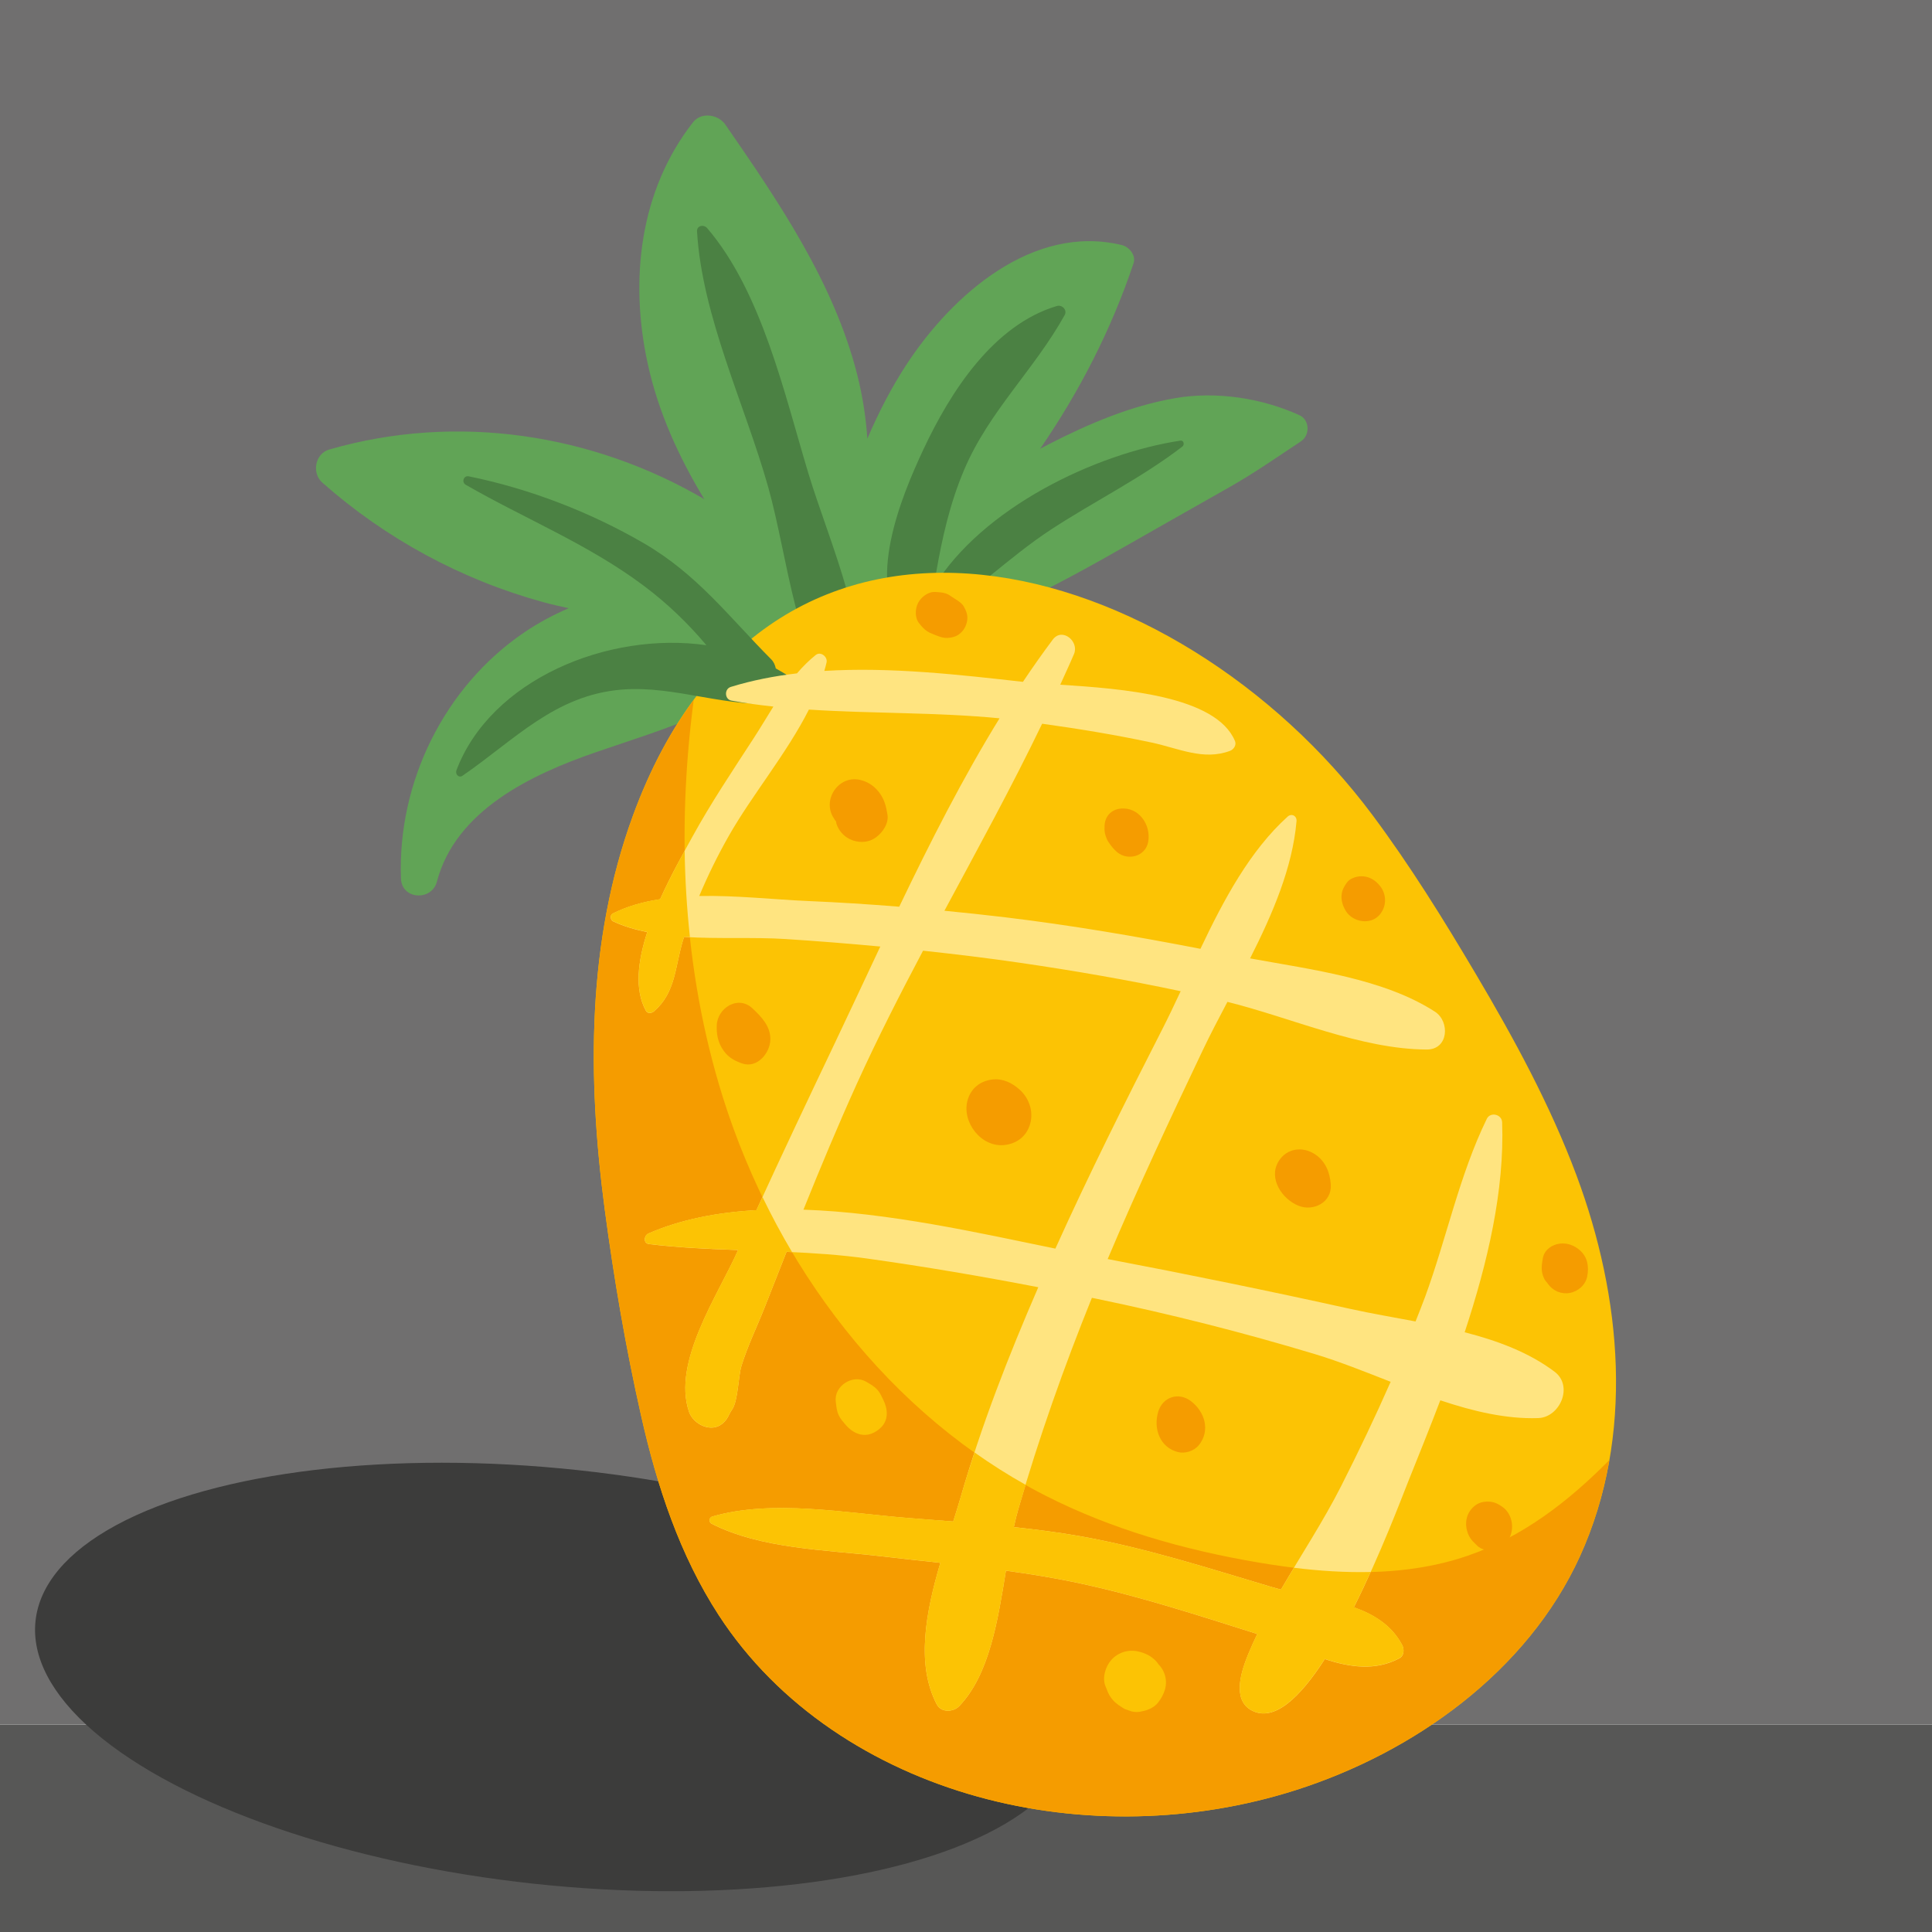 <?xml version="1.0" encoding="utf-8"?>
<!-- Generator: Adobe Illustrator 25.2.3, SVG Export Plug-In . SVG Version: 6.00 Build 0)  -->
<svg version="1.1" id="Layer_1" xmlns="http://www.w3.org/2000/svg" xmlns:xlink="http://www.w3.org/1999/xlink" x="0px" y="0px"
	 viewBox="0 0 640 640" style="enable-background:new 0 0 640 640;" xml:space="preserve">
<style type="text/css">
	.st0{fill:#575756;}
	.st1{fill:#706F6F;}
	.st2{fill:#3C3C3B;}
	.st3{fill:#61A456;}
	.st4{fill:#4B8143;}
	.st5{fill:#FCC304;}
	.st6{fill:#F59C00;}
	.st7{fill:#FFE480;}
</style>
<rect y="571.28" class="st0" width="640" height="68.72"/>
<rect class="st1" width="640" height="571.28"/>
<ellipse transform="matrix(0.107 -0.994 0.994 0.107 -387.86 679.429)" class="st2" cx="184.48" cy="555.73" rx="68.91" ry="173.55"/>
<g>
	<path class="st3" d="M430.44,137.53c-12.52-5.7-27.66-7.99-41.25-5.62c-14.7,2.57-28.42,8.41-41.63,15.18c-1,0.51-2,1.06-3.01,1.58
		c13.05-18.95,23.61-39.58,30.95-61.45c0.89-2.65-1.45-5.45-3.88-6.04c-29.46-7.12-56.1,16.44-71.14,39.28
		c-5.13,7.79-9.46,16.2-13.16,24.86c-0.48-7.09-1.57-14.15-3.35-21.18c-7.71-30.47-26.03-57.32-43.67-82.84
		c-2.35-3.41-7.97-4.33-10.75-0.77c-17.74,22.71-21,52.26-15.01,79.83c3.5,16.13,10.3,30.99,18.75,44.98
		c-36.97-21.61-81.86-28.65-124.22-16.43c-4.74,1.37-5.87,7.8-2.29,10.97c21.02,18.58,46.07,32.15,73.13,39.58
		c2.82,0.77,5.65,1.41,8.48,2.02c-5.13,2.21-10.1,4.86-14.77,8.04c-26.47,18-41.98,49.68-40.79,81.54c0.26,6.98,10.19,7.5,11.9,1
		c6.22-23.65,31.35-35.52,52.55-42.84c23.53-8.12,49.06-14.93,66.05-34.09c0.4,0.12,0.8,0.19,1.18,0.22
		c0.82,3.57,4.85,6.33,8.67,3.76c0.72-0.48,1.41-1,2.13-1.49c2.97,0.73,6.64-1.21,6.84-4.82c0.7-0.51,1.37-1.05,2.07-1.57
		c20.47,2.11,40.92-5.35,59.63-14.62c14-6.94,27.54-14.88,41.13-22.59c7.46-4.23,14.92-8.46,22.38-12.69
		c8.2-4.65,15.72-9.92,23.58-15.12C433.99,144.21,433.93,139.13,430.44,137.53z"/>
	<path class="st4" d="M267.82,156.9c-7.97-26.34-15.41-60.14-33.58-81.35c-1.08-1.26-3.45-0.88-3.34,1.09
		c1.64,28.11,15.9,57.5,23.55,84.62c6.68,23.68,9.05,56.89,25.48,75.71c1.32,1.51,3.85,0.33,4.22-1.37
		C289.45,211.32,274.83,180.07,267.82,156.9z"/>
	<path class="st4" d="M391.04,145.96c-28.28,4.3-65.74,22.28-81.81,48.62c0.3-1.54,0.57-3.12,0.86-4.78
		c2.06-11.82,4.59-23.07,9.31-34.2c8.2-19.33,23.3-33.23,33.29-51.23c0.93-1.68-0.86-3.52-2.57-3.01
		c-21.08,6.27-35.3,28.48-44.17,47.39c-7.57,16.14-19.36,44.74-6.15,60.47c0.79,0.94,2.32,1.36,3.22,0.23
		c0.99-1.24,1.79-2.49,2.49-3.75c0.48,0.25,1.05,0.34,1.66-0.01c14.72-8.51,26.7-20.92,40.94-30.24
		c14.53-9.51,29.75-16.92,43.58-27.53C392.43,147.35,392.17,145.79,391.04,145.96z"/>
	<path class="st5" d="M522.25,389.4c-8.71-23.35-20.73-45.41-33.41-66.82c-10.65-18-21.7-35.83-34.21-52.61
		c-64.41-86.36-198.78-125.89-244.98,0.26c-15.26,41.68-15.11,86.72-9.35,130.23c3.05,23.02,7,46.09,12.12,68.74
		c5.2,23.04,12.73,45.95,25.69,65.88c19.7,30.3,51.33,50.53,85.79,60.08c34.15,9.47,71.54,8.6,105.28-2.15
		c39.17-12.48,76.73-39.23,94.15-77.38C541.56,475.72,537.24,429.59,522.25,389.4z"/>
	<path class="st6" d="M533.12,483.67c-13.58,13.74-28.74,25.43-46.87,31.67c-22.27,7.66-46.66,6.15-69.88,2.18
		c-24.21-4.14-48.11-10.91-70-22.05c-51.83-26.36-89.5-76.53-106.92-132.01c-13.29-42.34-15.44-87.48-9.65-131.61
		c-7.79,10.56-14.61,23.27-20.14,38.39c-15.26,41.68-15.11,86.72-9.35,130.23c3.05,23.02,7,46.09,12.12,68.74
		c5.2,23.04,12.73,45.95,25.69,65.88c19.7,30.3,51.33,50.53,85.79,60.08c34.15,9.47,71.54,8.6,105.28-2.15
		c39.17-12.48,76.73-39.23,94.15-77.38C528.03,505.33,531.21,494.6,533.12,483.67z"/>
	<path class="st4" d="M261.78,224.37c-1.52-1.1-3.16-2.02-4.79-2.95c-0.23-1.11-0.68-2.17-1.51-3
		c-14.01-14.09-24.52-28.21-42.26-38.5c-17.76-10.3-37.84-18.05-57.94-22.13c-1.7-0.35-2.46,1.96-1,2.8
		c19.78,11.37,40.78,19.76,59.15,33.58c7.7,5.79,14.44,12.28,20.58,19.57c-32.68-4.69-71.5,11.46-82.82,41.45
		c-0.46,1.21,0.76,2.65,2.01,1.79c17.21-11.81,30.64-26.79,52.88-28.55c17.87-1.42,35.29,6.46,52.71,4.36
		C262.51,232.34,265.5,227.05,261.78,224.37z"/>
	<path class="st7" d="M492.52,370.63c-9.07,18.61-13.28,39.38-20.38,58.82c-1.02,2.79-2.14,5.53-3.22,8.3
		c-7.38-1.4-14.68-2.63-21.51-4.14c-26.73-5.91-53.58-11.42-80.48-16.53c9.87-23.34,20.61-46.3,31.5-69.18
		c2.48-5.21,5.29-10.57,8.17-16.02c21.39,5.32,44.16,15.68,66.01,15.79c7.26,0.04,7.78-9.28,2.71-12.55
		c-16.96-10.95-40.8-13.91-61.21-17.64c7.47-14.78,14.06-30.11,15.38-45.46c0.15-1.74-1.62-2.7-2.95-1.5
		c-12.47,11.27-21.15,27.5-28.88,43.79c-21.41-4.16-42.9-7.82-64.56-10.43c-6.74-0.81-13.49-1.52-20.25-2.18
		c11.06-20.57,22.3-41.05,32.37-61.96c12.16,1.69,24.28,3.68,36.28,6.24c8.94,1.91,17.15,6.05,25.96,2.75
		c1.22-0.46,2.2-1.91,1.65-3.24c-6.27-15.06-37.59-17.36-57.89-18.67c1.53-3.39,3.11-6.75,4.56-10.17c1.78-4.19-3.92-8.92-7.02-4.79
		c-3.41,4.55-6.7,9.23-9.9,14.01c-20.86-2.34-43.81-4.98-65.79-3.62c0.26-0.93,0.53-1.86,0.74-2.8c0.42-1.87-1.95-3.79-3.6-2.47
		c-2.29,1.84-4.32,3.89-6.2,6.08c-7.52,0.89-14.88,2.31-21.93,4.49c-2.2,0.68-2.08,4.12,0.23,4.54c4.58,0.85,9.22,1.46,13.88,1.97
		c-2.16,3.45-4.25,6.98-6.46,10.39c-6.99,10.77-14.19,21.47-20.37,32.74c-2.94,5.35-7.12,12.74-10.69,20.69
		c-5.62,0.87-10.95,2.34-15.7,4.75c-1.02,0.52-0.79,2.14,0.15,2.59c3.5,1.66,7.33,2.75,11.29,3.56c-3.12,9.59-4.29,19.05-0.46,26.04
		c0.59,1.08,1.95,0.85,2.71,0.19c7.26-6.31,6.89-14.72,9.64-23.7c0.1-0.32,0.22-0.63,0.33-0.95c11.34,0.73,23.19,0.04,33.49,0.7
		c10.52,0.67,21.01,1.52,31.49,2.49c-5.13,10.89-10.17,21.72-15.2,32.28c-8.72,18.3-17.4,36.62-25.83,55.05
		c-12.8,0.72-24.96,3.02-35.78,7.73c-1.47,0.64-1.8,3.27,0.18,3.51c9.82,1.19,19.67,1.63,29.53,1.98c-0.02,0.05-0.05,0.1-0.07,0.15
		c-6.56,14.75-21.85,36.93-16.19,53.45c1.4,4.09,7.3,7.08,11.09,3.88c1.94-1.63,1.9-2.82,3.15-4.59c2.06-2.95,2.04-11.02,3.14-14.56
		c2.05-6.64,5.21-13.07,7.75-19.53c2.39-6.07,4.77-12.13,7.17-18.2c8.88,0.38,17.77,0.96,26.65,2.2
		c18.99,2.65,37.91,5.88,56.75,9.51c-9.84,22.68-18.88,45.8-25.72,69.56c-0.74,2.56-1.58,5.25-2.47,8.05
		c-4.97-0.39-9.94-0.77-14.9-1.16c-20.4-1.6-45.07-6.28-64.95-0.47c-1.08,0.32-1.16,1.87-0.18,2.37
		c16.38,8.35,37.79,8.63,55.91,10.75c6.62,0.78,13.24,1.48,19.86,2.2c-4.74,16.14-8.17,33.59-1.17,46.92
		c1.48,2.81,5.54,2.54,7.45,0.53c9.98-10.46,12.77-28.33,15.45-44.85c8.42,1.15,16.81,2.52,25.15,4.34
		c19.7,4.28,38.89,10.57,58.11,16.63c-1.06,2.21-2.07,4.44-2.99,6.68c-2.04,4.99-5.66,14.94,1.06,18.6
		c7.51,4.09,16.18-4.34,24.3-16.96c8.37,2.74,16.74,3.97,24.7-0.25c1.63-0.87,1.66-3.04,0.91-4.45
		c-3.44-6.46-9.26-10.07-15.97-12.46c8.82-17.57,15.82-36.25,18.03-41.77c3.43-8.55,7.06-17.54,10.59-26.8
		c10.88,3.64,21.8,6.25,32.43,5.89c7.24-0.25,11.71-10.62,5.44-15.35c-8.51-6.41-18.9-10.28-29.8-13.08
		c7.63-23.13,13.23-47.07,12.41-69.55C497.49,369.07,493.69,368.23,492.52,370.63z M267.53,298.47c-10.86-0.46-23.61-1.9-35.9-1.66
		c2.86-6.8,6.12-13.44,9.77-19.87c7.65-13.49,19.2-27.31,26.56-41.88c20.96,1.36,42.35,0.86,63.15,2.89
		c-12.24,19.86-23.02,41.13-33.23,62.41C287.77,299.54,277.65,298.9,267.53,298.47z M266.15,400.72
		c5.65-14.01,11.46-27.96,17.7-41.73c6.76-14.9,14.23-29.53,21.92-44.06c10.76,1.16,21.5,2.45,32.22,4.02
		c17.79,2.59,35.53,5.66,53.12,9.4c-2.03,4.36-4.06,8.63-6.13,12.68c-12.25,23.97-24.3,48.05-35.37,72.59
		C324.29,408.42,294.36,401.65,266.15,400.72z M444.24,492.35c-5.83,11.49-13.24,22.76-19.9,34.21c-1.02-0.26-2.02-0.53-2.99-0.82
		c-20.96-6.24-41.92-13.01-63.48-16.85c-7.29-1.3-14.65-2.22-22.02-3.02c0.44-2,0.9-3.96,1.43-5.79
		c6.87-23.84,15.14-47.17,24.42-70.16c0.56,0.12,1.12,0.22,1.68,0.34c24.39,5.06,48.46,11.14,72.31,18.34
		c8.07,2.44,16.46,5.81,24.98,9.14C455.53,469.41,450.03,480.92,444.24,492.35z"/>
	<g>
		<path class="st5" d="M213.96,334.78c0.59,1.08,1.95,0.85,2.71,0.19c7.27-6.31,6.89-14.72,9.64-23.7c0.1-0.32,0.22-0.63,0.33-0.95
			c0.63,0.04,1.27,0.04,1.9,0.07c-1.02-9.47-1.6-19-1.74-28.55c-2.54,4.65-5.49,10.16-8.11,16c-5.62,0.87-10.95,2.34-15.7,4.75
			c-1.02,0.52-0.79,2.14,0.15,2.59c3.5,1.66,7.33,2.75,11.29,3.56C211.3,318.33,210.13,327.8,213.96,334.78z"/>
		<path class="st5" d="M438.85,549.55c8.37,2.74,16.74,3.97,24.7-0.25c1.63-0.87,1.66-3.04,0.91-4.45
			c-3.44-6.46-9.26-10.07-15.97-12.46c1.95-3.88,3.8-7.82,5.54-11.65c-8.44,0.2-16.95-0.36-25.38-1.4c-1.45,2.41-2.9,4.81-4.31,7.23
			c-1.02-0.26-2.02-0.53-2.99-0.82c-20.96-6.24-41.91-13.01-63.48-16.85c-7.29-1.3-14.65-2.22-22.02-3.02c0.44-2,0.9-3.96,1.43-5.79
			c0.79-2.75,1.67-5.47,2.5-8.21c-5.85-3.28-11.5-6.87-16.96-10.74c-1.61,4.91-3.16,9.84-4.59,14.81c-0.74,2.56-1.58,5.25-2.47,8.05
			c-4.97-0.39-9.94-0.77-14.9-1.16c-20.4-1.6-45.07-6.28-64.95-0.47c-1.08,0.32-1.16,1.87-0.18,2.37
			c16.38,8.35,37.79,8.63,55.91,10.75c6.62,0.78,13.24,1.48,19.86,2.2c-4.74,16.14-8.17,33.59-1.17,46.92
			c1.48,2.81,5.54,2.54,7.45,0.53c9.98-10.46,12.77-28.33,15.45-44.85c8.42,1.15,16.81,2.52,25.15,4.34
			c19.7,4.28,38.89,10.57,58.11,16.63c-1.06,2.21-2.07,4.44-2.99,6.68c-2.04,4.99-5.66,14.94,1.06,18.6
			C422.06,570.61,430.73,562.17,438.85,549.55z"/>
		<path class="st5" d="M214.98,412.09c9.82,1.19,19.67,1.63,29.53,1.98c-0.02,0.05-0.05,0.1-0.07,0.15
			c-6.56,14.75-21.85,36.93-16.19,53.45c1.4,4.09,7.3,7.08,11.09,3.88c1.94-1.63,1.9-2.82,3.15-4.59
			c2.06-2.95,2.04-11.02,3.14-14.56c2.05-6.64,5.21-13.07,7.75-19.53c2.39-6.07,4.77-12.13,7.17-18.2c0.61,0.03,1.21,0.06,1.82,0.09
			c-3.52-5.93-6.78-12.01-9.78-18.22c-0.66,1.44-1.35,2.88-2.01,4.32c-12.8,0.72-24.96,3.02-35.78,7.73
			C213.34,409.22,213,411.85,214.98,412.09z"/>
	</g>
	<path class="st6" d="M291.69,263.14c-1.63-2.45-3.95-4.17-6.85-4.81c-7.1-1.56-12.59,6.63-8.67,12.66
		c0.14,0.19,0.26,0.39,0.36,0.61c0.17,0.2,0.25,0.29,0.4,0.46c0.05,0.27,0.09,0.46,0.15,0.82c0.73,2.24,2.37,4.12,4.49,5.13
		c2.66,1.26,5.9,1.25,8.38-0.47c0.05-0.03,0.1-0.07,0.15-0.1c2.24-1.56,4.41-4.73,3.88-7.63
		C293.54,267.32,293.11,265.29,291.69,263.14z"/>
	<path class="st6" d="M249.28,334.05c-4.76-4.51-11.66-0.14-11.85,5.65c-0.08,2.65,0.29,5.08,1.66,7.4c1.67,2.84,3.7,4.1,6.72,5.17
		c5.06,1.78,9.31-3.51,9.38-7.92C255.27,339.94,252.23,336.84,249.28,334.05z"/>
	<path class="st6" d="M337.74,360.93c-2.51-2.23-5.5-3.71-8.94-3.34c-4.11,0.45-7.27,3-8.32,7.03c-1.88,7.24,4.66,15.57,12.31,14.68
		c4.23-0.49,7.4-3.05,8.51-7.18C342.39,368.04,340.84,363.69,337.74,360.93z"/>
	<g>
		<path class="st6" d="M371.15,267.87c-3.14,0.35-5.15,2.61-5.25,5.75c-0.01,0.52-0.03,1.14-0.02,1.31
			c0.07,1.29,0.58,2.89,1.29,3.97c0.77,1.18,1.87,2.55,2.93,3.42c3.52,2.88,9.29,1.43,10.23-3.33
			C381.43,273.36,377.28,267.19,371.15,267.87z"/>
		<path class="st6" d="M365.91,273.42C365.93,272.63,365.92,272.88,365.91,273.42L365.91,273.42z"/>
		<path class="st6" d="M365.9,273.62C365.9,273.62,365.9,273.62,365.9,273.62c0-0.07,0.01-0.14,0.01-0.21
			C365.91,273.49,365.9,273.53,365.9,273.62z"/>
	</g>
	<path class="st5" d="M292.59,463.68c-0.56-1.14-1.04-2.25-1.88-3.22c-1.06-1.22-2.46-1.98-3.84-2.78
		c-4.37-2.52-10.55,1.41-10.02,6.46c0.17,1.63,0.3,3.25,1.02,4.75c0.56,1.17,1.37,2.05,2.2,3.04c2.07,2.48,5.27,4.23,8.58,2.99
		c1.29-0.48,2.32-1.17,3.28-2.14C294.47,470.2,294.03,466.6,292.59,463.68z"/>
	<path class="st6" d="M394.51,464.14c-4.1-3.12-9.36-1.4-10.84,3.53c-1.66,5.56,0.52,11.79,6.52,13.34
		c2.39,0.62,5.34-0.34,6.91-2.25C401.03,473.97,399.14,467.66,394.51,464.14z"/>
	<path class="st5" d="M383.74,551.29c-0.18-0.25-0.33-0.51-0.55-0.76c-1.67-1.92-3.86-2.97-6.32-3.5c-3.18-0.69-6.58,0.41-8.74,2.85
		c-1.95,2.19-3.14,6.05-1.85,8.88c0.12,0.26,0.22,0.53,0.32,0.8c0.51,1.42,1.09,2.48,2.04,3.58c1.11,1.28,2.46,2.08,3.9,2.97
		c0.74,0.26,1.48,0.53,2.22,0.79c1.21,0.31,2.41,0.31,3.6-0.02c1.91-0.35,4.02-1.27,5.25-2.86c2.15-2.78,3.35-5.94,2.17-9.47
		C385.36,553.29,384.63,552.21,383.74,551.29z"/>
	<path class="st6" d="M435.77,382.47c-4.18-2.85-9.56-2.18-12.26,2.29c-3.4,5.65,1.2,12.41,6.54,14.62
		c4.97,2.05,11.18-1.02,10.79-6.96C440.58,388.47,439.12,384.75,435.77,382.47z"/>
	<path class="st6" d="M497.75,499.21c-1.33-0.96-2.57-1.62-4.25-1.76c-1.57-0.13-3.33,0.17-4.64,1.12
		c-2.74,1.99-3.73,5.11-2.92,8.36c0.32,1.3,0.9,2.45,1.79,3.48c0.48,0.55,1,0.96,1.48,1.48c1.6,1.73,4.58,2.1,6.71,1.4
		c2.47-0.8,3.85-2.71,4.6-5.08C501.52,505.04,500.51,501.19,497.75,499.21z"/>
	<path class="st6" d="M523.27,414.09c-1.76-1.53-4.13-2.41-6.47-2.14c-2.63,0.3-5.22,2.04-5.71,4.82c-0.19,1.09-0.39,2.19-0.38,3.3
		c0.01,1.43,0.44,3.09,1.29,4.26c0.17,0.2,0.34,0.4,0.52,0.6c0.02,0.04,0.07,0.12,0.22,0.32c1.65,2.37,4.45,3.57,7.29,3.05
		c2.74-0.5,5.23-2.66,5.76-5.49C526.41,419.55,525.93,416.39,523.27,414.09z"/>
	<path class="st6" d="M457.14,293.47c-1.59-1.98-3.75-3.28-6.36-3.19c-1.53,0.05-3.6,0.7-4.55,2.02c-0.81,1.14-1.47,2.13-1.72,3.53
		c-0.39,2.12,0.2,4.1,1.3,5.92c2.27,3.75,8.22,4.78,11.21,1.28C459.39,300.27,459.4,296.28,457.14,293.47z"/>
	<path class="st6" d="M319.25,200.88c-0.67-1.12-1.68-1.71-2.72-2.39c-0.42-0.27-0.83-0.54-1.25-0.81
		c-0.37-0.24-0.73-0.51-1.11-0.72c-1.36-0.72-2.89-0.76-4.39-0.86c-2.31-0.15-4.67,1.71-5.67,3.66c-1,1.97-1.09,4.93,0.38,6.73
		c0.78,0.96,1.5,1.84,2.53,2.54c0.67,0.45,1.24,0.7,1.98,1c0.41,0.16,0.82,0.33,1.23,0.49c0.95,0.37,1.8,0.69,2.81,0.78
		c0.99,0.08,1.92-0.05,2.88-0.32c3.33-0.92,5.37-5.03,4.2-8.25C319.9,202.13,319.59,201.44,319.25,200.88z"/>
</g>
</svg>
